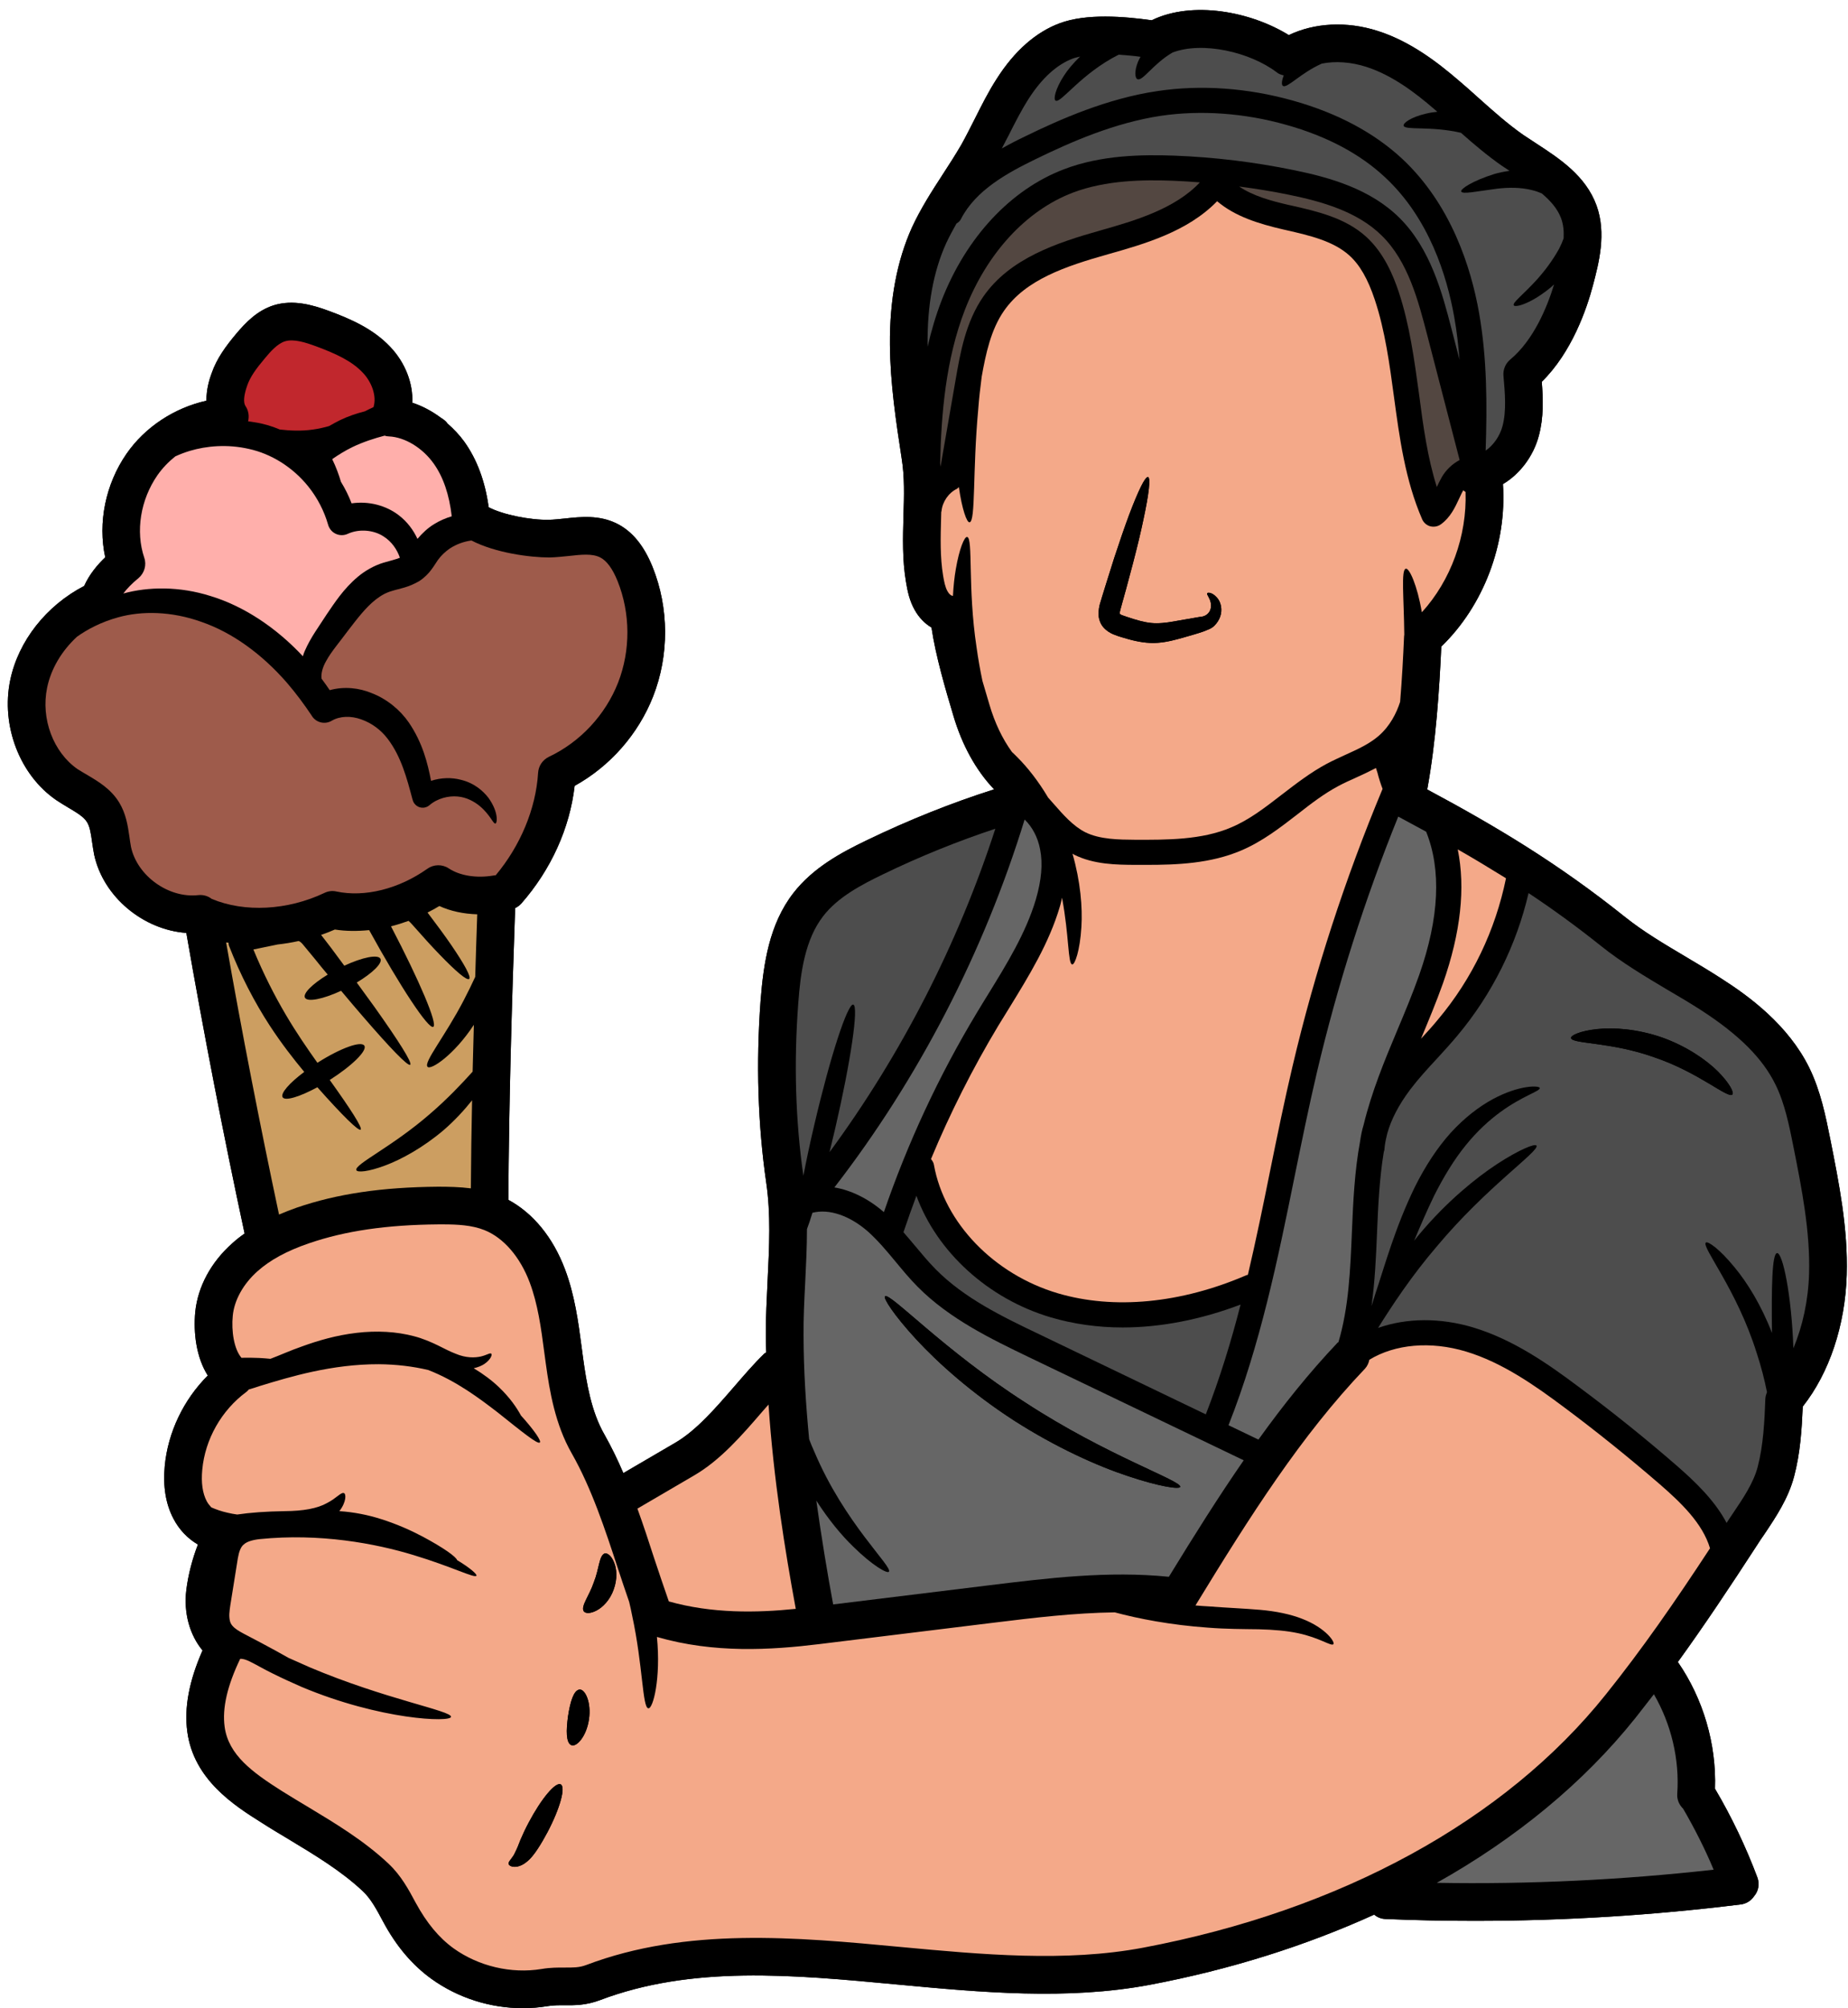 <?xml version="1.0" encoding="UTF-8"?><svg xmlns="http://www.w3.org/2000/svg" xmlns:xlink="http://www.w3.org/1999/xlink" height="120.6" preserveAspectRatio="xMidYMid meet" version="1.0" viewBox="8.3 3.4 111.0 120.6" width="111.0" zoomAndPan="magnify"><g><g id="change1_1"><path d="M 11.672 51.445 C 11.906 51.605 12.156 51.75 12.398 51.898 C 12.895 52.195 13.324 52.441 13.527 52.773 C 13.703 53.055 13.762 53.469 13.828 53.941 C 13.867 54.207 13.906 54.469 13.957 54.734 C 14.508 57.277 16.922 59.246 19.492 59.426 C 20.539 65.449 21.711 71.516 22.992 77.48 C 22.734 77.66 22.492 77.848 22.27 78.051 C 20.969 79.199 20.18 80.676 20.027 82.199 C 19.914 83.43 20.082 84.906 20.781 86.008 C 19.328 87.457 18.383 89.418 18.195 91.453 C 18.082 92.668 18.258 93.73 18.715 94.598 C 19.062 95.27 19.582 95.805 20.188 96.156 C 19.848 97.039 19.605 97.977 19.492 98.879 C 19.32 100.262 19.695 101.59 20.465 102.516 C 19.656 104.355 19.355 105.961 19.551 107.402 C 19.938 110.281 22.383 111.836 24.004 112.855 C 24.531 113.195 25.082 113.523 25.625 113.848 C 27.254 114.832 28.781 115.75 30.082 116.965 C 30.57 117.422 30.902 118.035 31.316 118.812 C 32.109 120.289 33.066 121.414 34.227 122.25 C 35.82 123.391 37.75 124 39.703 124 C 40.199 124 40.699 123.961 41.188 123.879 C 41.551 123.82 41.875 123.824 42.223 123.824 C 42.816 123.832 43.496 123.832 44.324 123.523 C 49.844 121.43 55.855 121.984 62.215 122.582 C 67.219 123.051 72.406 123.531 77.363 122.598 C 82.203 121.684 86.727 120.25 90.84 118.383 C 91.02 118.539 91.254 118.637 91.512 118.645 C 93.289 118.723 95.078 118.758 96.863 118.758 C 102.219 118.758 107.578 118.426 112.867 117.77 C 113.203 117.727 113.484 117.535 113.656 117.281 C 113.914 116.98 114.004 116.559 113.859 116.156 C 113.168 114.316 112.316 112.523 111.312 110.824 C 111.402 108.141 110.605 105.418 109.078 103.211 C 110.648 101.043 112.164 98.773 113.816 96.227 C 113.961 96 114.109 95.773 114.27 95.547 C 114.977 94.492 115.711 93.398 116.062 92.07 C 116.434 90.668 116.523 89.25 116.582 87.871 C 118.176 85.855 119.133 83 119.223 79.961 C 119.305 77.176 118.762 74.469 118.242 71.844 C 117.957 70.422 117.66 68.934 116.977 67.531 C 115.711 64.953 113.355 63.227 111.688 62.164 C 111.004 61.719 110.301 61.305 109.602 60.887 C 108.273 60.098 107.016 59.359 105.875 58.445 C 101.902 55.27 98.227 53.062 94.027 50.812 C 94.547 47.969 94.754 44.812 94.871 42.23 C 97.414 39.773 98.816 36.07 98.574 32.473 C 99.594 31.871 100.406 30.793 100.73 29.57 C 101.027 28.469 100.988 27.352 100.906 26.328 C 102.707 24.562 103.605 21.969 103.988 20.508 C 104.328 19.211 104.805 17.422 104.195 15.742 C 103.547 13.961 101.984 12.934 100.598 12.031 C 100.324 11.855 100.062 11.676 99.797 11.504 C 98.848 10.84 97.988 10.07 97.066 9.246 C 96.676 8.895 96.281 8.539 95.875 8.199 C 94.66 7.16 93.02 5.883 91.051 5.258 C 89.188 4.66 87.25 4.77 85.711 5.508 C 83.418 4.09 79.926 3.426 77.477 4.617 C 75.801 4.383 73.562 4.203 71.969 4.789 C 70.523 5.324 69.242 6.449 68.168 8.133 C 67.664 8.914 67.258 9.73 66.859 10.523 C 66.594 11.043 66.336 11.562 66.051 12.074 C 65.695 12.688 65.312 13.281 64.906 13.906 C 64.258 14.902 63.594 15.938 63.074 17.066 C 62.176 19.059 61.73 21.426 61.754 24.102 C 61.77 26.426 62.121 28.727 62.461 30.949 C 62.637 32.035 62.605 33.184 62.566 34.391 C 62.531 35.688 62.492 37.02 62.719 38.348 C 62.809 38.898 62.93 39.488 63.246 40.039 C 63.496 40.484 63.84 40.844 64.25 41.086 C 64.504 42.812 65.102 44.832 65.562 46.371 C 66.09 48.16 66.926 49.668 68.012 50.805 C 65.465 51.613 62.883 52.645 60.336 53.875 C 58.836 54.598 57.137 55.504 55.945 57.043 C 54.508 58.906 54.16 61.25 53.984 63.504 C 53.707 67.27 53.82 70.941 54.324 74.426 C 54.602 76.316 54.508 78.254 54.406 80.312 C 54.355 81.398 54.293 82.523 54.301 83.633 C 54.301 83.965 54.316 84.289 54.324 84.621 C 54.281 84.652 54.227 84.664 54.188 84.711 C 53.57 85.312 52.969 86.016 52.387 86.688 C 51.27 87.977 50.117 89.312 48.863 90.043 L 45.742 91.867 C 45.402 91.074 45.027 90.297 44.605 89.551 C 43.812 88.172 43.531 86.461 43.324 84.969 L 43.238 84.32 C 43.035 82.766 42.816 81.16 42.234 79.621 C 41.512 77.707 40.32 76.258 38.836 75.457 C 38.863 69.613 39.039 63.828 39.242 57.934 C 39.379 57.871 39.5 57.781 39.613 57.66 C 41.391 55.633 42.523 53.145 42.816 50.594 C 44.945 49.418 46.641 47.488 47.531 45.219 C 48.496 42.754 48.488 39.918 47.5 37.457 C 46.973 36.152 46.27 35.301 45.344 34.84 C 44.289 34.32 43.195 34.434 42.23 34.539 C 41.906 34.57 41.59 34.609 41.27 34.617 C 40.148 34.637 38.504 34.312 37.652 33.863 C 37.441 32.309 36.949 30.988 36.188 29.926 C 35.895 29.52 35.547 29.156 35.176 28.832 C 35.117 28.734 34.988 28.613 34.785 28.492 C 34.25 28.094 33.668 27.781 33.066 27.586 C 33.113 26.426 32.652 25.195 31.746 24.238 C 30.734 23.16 29.387 22.566 28.082 22.082 C 27.027 21.691 25.887 21.383 24.742 21.734 C 23.754 22.047 23.059 22.762 22.449 23.492 C 21.883 24.172 21.316 24.926 21.008 25.828 C 20.902 26.117 20.691 26.742 20.699 27.465 C 18.785 27.891 17.02 29.035 15.902 30.648 C 14.637 32.473 14.168 34.797 14.621 36.871 C 14.152 37.316 13.672 37.887 13.355 38.59 C 11.086 39.766 9.402 41.895 8.914 44.246 C 8.348 46.984 9.484 49.938 11.672 51.445"/></g><g id="change1_2"><path d="M 30.734 27.852 C 30.949 27.164 30.602 26.32 30.102 25.793 C 29.445 25.09 28.504 24.652 27.297 24.203 C 26.664 23.969 25.941 23.734 25.418 23.898 C 24.969 24.035 24.543 24.512 24.184 24.949 C 23.691 25.535 23.324 26.035 23.145 26.562 C 22.938 27.156 22.91 27.578 23.043 27.781 C 23.234 28.062 23.277 28.395 23.203 28.703 C 23.324 28.719 23.453 28.734 23.578 28.758 C 24.086 28.832 24.605 28.98 25.109 29.195 C 25.715 29.262 26.387 29.301 27.109 29.195 C 27.449 29.148 27.766 29.074 28.066 28.988 C 28.27 28.871 28.488 28.75 28.715 28.637 C 29.215 28.395 29.719 28.227 30.215 28.102 C 30.41 28.004 30.594 27.91 30.734 27.852 Z M 31.348 37.188 C 31.746 37.074 32.086 36.992 32.32 36.895 C 32.152 36.402 31.824 35.922 31.34 35.617 C 30.766 35.234 29.883 35.137 29.184 35.461 C 28.754 35.656 28.254 35.469 28.059 35.047 C 28.035 35.008 28.027 34.969 28.016 34.934 L 28 34.887 C 27.773 34.102 27.379 33.32 26.824 32.625 C 25.863 31.426 24.559 30.648 23.262 30.363 C 21.957 30.062 20.699 30.18 19.703 30.477 C 19.379 30.574 19.094 30.688 18.828 30.809 C 18.422 31.133 18.059 31.508 17.758 31.938 C 16.738 33.41 16.43 35.309 16.965 36.895 C 17.117 37.332 16.973 37.82 16.617 38.121 C 16.219 38.445 15.926 38.754 15.707 39.043 C 17.207 38.629 19.078 38.605 20.934 39.191 C 22.945 39.797 24.898 41.102 26.492 42.812 C 26.52 42.699 26.566 42.594 26.609 42.488 C 26.965 41.668 27.457 41.027 27.914 40.309 C 28.398 39.602 28.926 38.77 29.793 38.039 C 30.215 37.684 30.773 37.359 31.348 37.188 Z M 34.371 34.879 C 34.711 34.668 35.066 34.516 35.434 34.406 C 35.285 33.113 34.93 32.051 34.348 31.238 C 33.676 30.293 32.621 29.652 31.664 29.609 C 31.582 29.609 31.488 29.594 31.406 29.562 C 30.789 29.723 30.133 29.934 29.484 30.242 C 29.031 30.461 28.633 30.711 28.254 30.973 C 28.488 31.457 28.656 31.914 28.777 32.332 C 29.031 32.746 29.25 33.184 29.418 33.629 C 30.465 33.477 31.496 33.762 32.254 34.344 C 32.773 34.742 33.133 35.242 33.375 35.762 C 33.668 35.414 34 35.105 34.371 34.879 Z M 36.844 62.066 C 36.883 60.82 36.918 59.57 36.965 58.309 C 36.145 58.285 35.367 58.121 34.688 57.812 C 34.453 57.957 34.219 58.082 33.98 58.203 C 34.535 58.934 35.012 59.582 35.406 60.156 C 36.195 61.312 36.617 62.078 36.48 62.191 C 36.348 62.305 35.676 61.734 34.703 60.723 C 34.219 60.227 33.656 59.598 33.051 58.914 C 32.977 58.828 32.906 58.762 32.84 58.703 C 32.492 58.828 32.141 58.941 31.785 59.031 C 33.496 62.305 34.605 64.914 34.324 65.066 C 34.039 65.227 32.352 62.676 30.473 59.258 C 29.77 59.328 29.078 59.328 28.414 59.223 C 28.141 59.344 27.863 59.449 27.586 59.547 C 27.797 59.809 27.977 60.059 28.18 60.316 C 28.453 60.684 28.723 61.047 28.98 61.395 C 30.074 60.887 31.008 60.699 31.152 60.98 C 31.285 61.242 30.676 61.84 29.727 62.406 C 30.109 62.926 30.465 63.414 30.789 63.867 C 32.246 65.918 33.082 67.238 32.938 67.344 C 32.801 67.449 31.719 66.324 30.082 64.426 C 29.68 63.965 29.25 63.453 28.789 62.902 C 27.699 63.406 26.762 63.594 26.617 63.316 C 26.484 63.059 27.07 62.488 27.984 61.93 C 27.742 61.645 27.5 61.348 27.254 61.039 C 26.996 60.73 26.738 60.414 26.469 60.09 C 26.355 59.961 26.285 59.93 26.234 59.914 C 25.812 60.008 25.398 60.074 24.977 60.121 C 24.5 60.219 24.016 60.316 23.52 60.422 C 24.113 61.863 24.785 63.188 25.48 64.363 C 26.113 65.438 26.77 66.387 27.363 67.223 C 27.371 67.215 27.379 67.215 27.395 67.207 C 28.746 66.348 29.996 65.895 30.184 66.199 C 30.375 66.492 29.438 67.41 28.105 68.258 C 29.363 70.012 30.09 71.145 29.961 71.242 C 29.832 71.34 28.852 70.375 27.363 68.695 C 26.309 69.266 25.426 69.539 25.277 69.297 C 25.133 69.062 25.684 68.438 26.574 67.773 C 25.91 66.973 25.195 66.055 24.492 64.977 C 23.594 63.594 22.742 61.973 22.047 60.18 C 22.035 60.125 22.027 60.074 22.027 60.016 C 21.98 60.008 21.93 60.008 21.883 60 C 22.84 65.449 23.91 70.934 25.059 76.34 C 25.398 76.195 25.75 76.055 26.121 75.926 C 28.543 75.094 31.242 74.695 34.613 74.668 C 35.23 74.668 35.902 74.68 36.582 74.766 C 36.594 73 36.617 71.234 36.656 69.477 C 36.188 70.066 35.629 70.676 34.961 71.258 C 33.723 72.312 32.41 73.031 31.422 73.398 C 30.426 73.77 29.766 73.828 29.703 73.672 C 29.574 73.324 31.852 72.277 34.129 70.293 C 35.176 69.395 36.039 68.477 36.688 67.758 C 36.711 66.824 36.738 65.879 36.762 64.945 C 35.578 66.754 34.168 67.691 33.98 67.465 C 33.73 67.199 35.027 65.641 36.152 63.477 C 36.406 62.984 36.641 62.512 36.844 62.066 Z M 45.426 44.395 C 46.18 42.457 46.172 40.234 45.395 38.297 C 45.094 37.551 44.738 37.066 44.34 36.871 C 43.871 36.637 43.223 36.703 42.469 36.789 C 42.094 36.824 41.703 36.871 41.301 36.879 C 40.133 36.879 38.051 36.605 36.617 35.859 C 36.164 35.922 35.715 36.078 35.312 36.344 C 35.043 36.531 34.801 36.758 34.605 37.027 C 34.5 37.172 34.387 37.375 34.215 37.602 C 34.055 37.828 33.789 38.098 33.496 38.289 C 32.832 38.688 32.262 38.754 31.867 38.883 C 31.488 38.988 31.195 39.156 30.879 39.398 C 30.27 39.871 29.75 40.566 29.227 41.242 C 28.715 41.938 28.18 42.555 27.895 43.09 C 27.66 43.492 27.578 43.875 27.613 44.156 C 27.789 44.391 27.945 44.613 28.105 44.848 C 28.98 44.605 29.883 44.719 30.602 45.016 C 31.551 45.375 32.352 46.055 32.863 46.801 C 33.676 48 33.984 49.215 34.191 50.293 C 34.816 50.09 35.441 50.09 35.969 50.227 C 36.77 50.414 37.312 50.891 37.637 51.312 C 38.277 52.203 38.156 52.855 38.059 52.855 C 37.922 52.895 37.766 52.352 37.109 51.801 C 36.785 51.539 36.332 51.281 35.789 51.234 C 35.246 51.184 34.582 51.336 34.094 51.758 C 33.836 51.984 33.438 51.953 33.219 51.688 C 33.148 51.613 33.113 51.531 33.09 51.445 L 33.066 51.371 C 32.75 50.18 32.395 48.816 31.574 47.754 C 31.172 47.23 30.637 46.832 30.004 46.605 C 29.379 46.379 28.715 46.395 28.219 46.688 C 27.816 46.922 27.305 46.801 27.047 46.418 L 27.039 46.402 C 26.582 45.715 26.082 45.039 25.527 44.395 C 24.023 42.668 22.246 41.387 20.418 40.754 C 18.602 40.098 16.809 40.082 15.414 40.469 C 14.371 40.754 13.543 41.199 12.926 41.637 C 12.012 42.48 11.363 43.559 11.129 44.707 C 10.746 46.566 11.5 48.574 12.953 49.586 C 13.145 49.711 13.348 49.824 13.551 49.945 C 14.215 50.34 14.961 50.781 15.457 51.59 C 15.871 52.27 15.977 52.992 16.07 53.625 C 16.098 53.836 16.129 54.047 16.168 54.262 C 16.543 56.004 18.43 57.359 20.211 57.156 C 20.504 57.125 20.789 57.207 21.016 57.383 C 22.992 58.211 25.57 58.074 27.781 57.027 C 28.008 56.914 28.254 56.883 28.504 56.938 C 30.207 57.301 32.262 56.785 33.973 55.57 C 34.355 55.301 34.867 55.293 35.254 55.551 C 35.926 55.996 36.926 56.152 37.938 55.98 C 37.984 55.965 38.027 55.973 38.074 55.965 C 39.559 54.191 40.488 51.969 40.621 49.812 C 40.645 49.395 40.895 49.035 41.266 48.852 C 43.148 47.965 44.664 46.336 45.426 44.395 Z M 56.098 100.02 C 55.449 96.504 54.762 92.223 54.461 87.75 C 54.34 87.895 54.219 88.02 54.098 88.164 C 52.863 89.598 51.586 91.074 50.012 91.996 L 46.586 94 C 46.941 94.98 47.266 95.969 47.582 96.949 C 47.887 97.855 48.172 98.723 48.473 99.574 C 51.074 100.305 53.723 100.262 56.098 100.02 Z M 58.125 72.594 C 62.445 66.719 65.84 60.09 68.086 53.168 C 65.84 53.914 63.57 54.824 61.316 55.918 C 60.047 56.531 58.621 57.277 57.742 58.422 C 56.664 59.816 56.383 61.77 56.246 63.672 C 55.977 67.238 56.082 70.723 56.555 74.012 C 56.738 73.066 56.957 72.02 57.219 70.918 C 58.164 66.867 59.211 63.656 59.551 63.73 C 59.891 63.816 59.398 67.164 58.457 71.211 C 58.344 71.68 58.23 72.141 58.125 72.594 Z M 70.516 57.426 C 70.855 56.266 70.945 55.277 70.773 54.402 C 70.637 53.688 70.305 53.062 69.844 52.617 C 67.406 60.551 63.496 68.145 58.418 74.711 C 59.43 74.879 60.465 75.391 61.391 76.195 C 62.824 72.027 64.695 68 66.973 64.223 C 67.199 63.852 67.422 63.477 67.656 63.105 C 68.766 61.305 69.918 59.434 70.516 57.426 Z M 80.371 14.352 C 79.836 14.309 79.293 14.277 78.758 14.254 C 77 14.188 74.73 14.211 72.73 14.973 C 69.934 16.043 67.582 18.598 66.262 21.992 C 65.102 24.984 64.836 28.273 64.77 31.207 C 64.777 31.273 64.785 31.352 64.793 31.426 L 65.695 26.23 C 65.977 24.594 66.301 22.738 67.371 21.199 C 68.961 18.922 71.73 17.988 74.438 17.227 C 76.434 16.66 78.871 15.953 80.371 14.352 Z M 80.727 88.34 C 81.562 86.195 82.242 83.988 82.816 81.746 C 80.426 82.652 78.012 83.121 75.727 83.121 C 74.227 83.121 72.777 82.914 71.422 82.516 C 67.637 81.398 64.566 78.566 63.344 75.211 C 63.074 75.934 62.816 76.664 62.566 77.402 C 62.801 77.676 63.035 77.945 63.262 78.219 C 63.676 78.715 64.066 79.184 64.496 79.621 C 66.223 81.371 68.523 82.48 70.75 83.543 Z M 83.004 91.098 L 70.102 84.906 C 67.867 83.828 65.336 82.613 63.426 80.684 C 62.945 80.203 62.516 79.68 62.098 79.176 C 61.555 78.52 61.035 77.902 60.441 77.367 C 59.34 76.402 58.102 75.977 57.098 76.234 C 56.988 76.605 56.875 76.938 56.77 77.215 C 56.77 78.293 56.715 79.371 56.664 80.426 C 56.609 81.484 56.555 82.578 56.566 83.625 C 56.57 85.715 56.707 87.801 56.902 89.832 C 56.992 90.078 57.098 90.328 57.215 90.586 C 59.031 94.891 61.949 97.508 61.691 97.793 C 61.586 97.914 60.711 97.426 59.559 96.293 C 58.848 95.609 58.066 94.664 57.332 93.52 C 57.645 95.758 57.996 97.879 58.344 99.754 L 67.734 98.602 C 71.246 98.172 74.867 97.727 78.508 98.094 C 80.016 95.629 81.48 93.301 83.004 91.098 Z M 91.344 50.777 C 91.223 50.453 91.117 50.129 91.035 49.797 L 90.945 49.523 C 90.543 49.734 90.137 49.926 89.738 50.105 C 89.383 50.262 89.035 50.422 88.695 50.602 C 87.828 51.062 87.047 51.664 86.223 52.309 C 85.184 53.113 84.113 53.941 82.844 54.48 C 81.004 55.262 79 55.34 77.16 55.34 C 76.926 55.34 76.707 55.34 76.48 55.34 C 75.379 55.332 74.008 55.324 72.816 54.727 C 72.777 54.703 72.754 54.684 72.719 54.668 C 73.199 56.332 73.328 57.902 73.254 59.07 C 73.168 60.504 72.859 61.34 72.703 61.32 C 72.438 61.297 72.523 59.621 72.09 57.312 C 72.047 57.496 72.016 57.668 71.957 57.855 C 71.309 60.051 70.102 62.004 68.941 63.898 C 68.715 64.266 68.488 64.629 68.262 65 C 66.723 67.562 65.371 70.238 64.219 73.008 C 64.301 73.105 64.379 73.219 64.398 73.363 C 65.02 76.844 68.012 79.938 71.844 81.07 C 75.207 82.062 79.227 81.68 83.16 79.984 C 83.191 79.969 83.223 79.969 83.254 79.961 C 83.742 77.879 84.172 75.789 84.586 73.73 C 85.008 71.656 85.445 69.516 85.938 67.426 C 87.273 61.75 89.098 56.16 91.344 50.777 Z M 93.547 61.945 C 94.754 58.512 94.879 55.625 93.961 53.348 C 93.41 53.047 92.852 52.746 92.285 52.441 C 90.273 57.418 88.637 62.555 87.406 67.773 C 86.918 69.84 86.488 71.965 86.066 74.023 C 85.055 79.016 84 84.16 82.09 88.992 L 83.887 89.855 C 85.371 87.789 86.926 85.844 88.645 84.031 C 88.66 84.016 88.68 84.016 88.695 84 C 89.316 81.898 89.406 79.68 89.504 77.344 C 89.578 75.57 89.66 73.746 89.992 71.953 C 90.039 71.621 90.105 71.273 90.211 70.934 C 90.688 68.973 91.457 67.102 92.219 65.293 C 92.68 64.199 93.152 63.066 93.547 61.945 Z M 95.492 23.176 L 95.965 25 C 95.898 24.141 95.801 23.281 95.648 22.438 C 95.211 19.973 94.141 16.508 91.488 14.043 C 89.98 12.633 87.988 11.578 85.559 10.898 C 83.035 10.184 80.426 10.004 78.027 10.355 C 75.25 10.777 72.672 11.902 70.523 12.949 C 68.812 13.781 66.918 14.812 66.027 16.539 C 65.969 16.668 65.863 16.758 65.75 16.824 C 65.531 17.219 65.32 17.602 65.133 18.004 C 64.367 19.691 63.992 21.734 64.016 24.09 C 64.016 24.133 64.016 24.18 64.016 24.223 C 64.234 23.289 64.504 22.355 64.859 21.441 C 66.332 17.656 69 14.789 72.195 13.57 C 74.445 12.703 76.918 12.68 78.809 12.746 C 81.23 12.836 83.66 13.133 86.035 13.621 C 88.176 14.059 90.605 14.746 92.355 16.48 C 94.23 18.336 94.934 21.02 95.492 23.176 Z M 95.973 31.027 L 94.035 23.559 C 93.492 21.473 92.883 19.109 91.297 17.551 C 89.828 16.094 87.656 15.492 85.727 15.098 C 84.738 14.895 83.734 14.73 82.73 14.602 C 83.578 15.176 84.668 15.469 85.68 15.703 L 85.914 15.754 C 87.406 16.094 89.098 16.48 90.348 17.609 C 91.441 18.598 91.992 19.973 92.309 20.914 C 92.973 22.91 93.25 25.016 93.531 27.043 C 93.785 29.004 94.043 30.875 94.602 32.648 C 94.699 32.445 94.789 32.254 94.895 32.066 C 95.152 31.613 95.543 31.254 95.973 31.027 Z M 93.703 40.172 C 95.445 38.258 96.418 35.59 96.328 32.941 C 96.277 32.91 96.23 32.883 96.191 32.844 C 96.094 33.008 96.02 33.184 95.938 33.355 C 95.695 33.875 95.422 34.465 94.859 34.879 C 94.73 34.977 94.57 35.031 94.406 35.031 C 94.344 35.031 94.277 35.023 94.211 35.008 C 93.992 34.949 93.809 34.789 93.719 34.578 C 92.703 32.234 92.363 29.699 92.031 27.246 C 91.766 25.285 91.496 23.258 90.875 21.395 C 90.461 20.152 89.973 19.301 89.34 18.734 C 88.371 17.867 86.957 17.543 85.582 17.227 L 85.34 17.172 C 83.914 16.84 82.484 16.402 81.406 15.484 C 79.625 17.324 77 18.062 74.844 18.672 C 72.301 19.391 69.91 20.188 68.605 22.066 C 67.816 23.199 67.508 24.66 67.266 26.02 C 67.184 26.652 67.105 27.316 67.055 28.008 C 66.715 31.691 66.91 34.719 66.539 34.766 C 66.375 34.805 66.082 33.98 65.895 32.656 C 65.848 32.684 65.824 32.73 65.781 32.754 C 65.273 32.996 64.906 33.539 64.852 34.094 C 64.852 34.117 64.836 34.133 64.836 34.148 C 64.836 34.254 64.828 34.352 64.828 34.449 C 64.793 35.695 64.762 36.863 64.949 37.98 C 65.004 38.305 65.07 38.664 65.215 38.914 C 65.305 39.078 65.418 39.156 65.457 39.164 C 65.484 39.172 65.516 39.184 65.539 39.191 C 65.57 38.59 65.629 38.047 65.711 37.578 C 65.922 36.344 66.23 35.617 66.391 35.648 C 66.762 35.715 66.414 38.695 66.957 42.277 C 67.055 42.984 67.176 43.656 67.309 44.289 C 67.453 44.789 67.598 45.27 67.727 45.707 C 68.051 46.816 68.516 47.781 69.082 48.559 C 69.188 48.656 69.293 48.762 69.406 48.875 C 70.004 49.473 70.66 50.293 71.254 51.297 C 71.359 51.418 71.473 51.547 71.578 51.664 C 72.16 52.328 72.754 53.008 73.484 53.379 C 74.367 53.816 75.492 53.824 76.488 53.832 C 78.359 53.836 80.477 53.852 82.25 53.09 C 83.344 52.633 84.293 51.891 85.297 51.117 C 86.141 50.469 87.008 49.797 87.988 49.27 C 88.352 49.078 88.734 48.906 89.113 48.73 C 89.852 48.395 90.551 48.078 91.109 47.594 C 91.789 47.004 92.18 46.23 92.398 45.551 C 92.512 44.176 92.582 42.852 92.633 41.668 C 92.633 41.613 92.641 41.57 92.648 41.516 C 92.625 39.27 92.445 37.625 92.738 37.555 C 92.941 37.488 93.426 38.535 93.703 40.172 Z M 94.691 64.605 C 96.734 62.172 98.121 59.258 98.758 56.145 C 97.797 55.551 96.84 54.969 95.859 54.41 C 96.328 56.711 96.043 59.402 94.973 62.449 C 94.57 63.582 94.105 64.695 93.652 65.781 C 94.008 65.398 94.359 65.012 94.691 64.605 Z M 102.219 17.715 C 102.242 17.285 102.203 16.879 102.066 16.508 C 101.855 15.938 101.434 15.461 100.906 15.016 C 100.73 14.941 100.543 14.871 100.363 14.828 C 99.617 14.633 98.871 14.66 98.234 14.73 C 96.969 14.895 96.125 15.086 96.066 14.895 C 96.02 14.754 96.715 14.27 98.062 13.848 C 98.328 13.773 98.637 13.703 98.969 13.66 C 98.816 13.562 98.66 13.461 98.508 13.355 C 97.633 12.746 96.828 12.059 96.051 11.375 C 94.211 10.953 92.703 11.238 92.609 10.953 C 92.566 10.793 93.039 10.438 93.945 10.227 C 94.148 10.176 94.383 10.137 94.633 10.113 C 94.555 10.047 94.48 9.98 94.406 9.918 C 93.355 9.012 91.949 7.922 90.363 7.414 C 89.445 7.121 88.516 7.059 87.695 7.219 C 86.398 7.801 85.629 8.711 85.363 8.562 C 85.266 8.508 85.273 8.266 85.41 7.926 C 85.258 7.898 85.105 7.844 84.98 7.738 C 83.387 6.531 80.539 5.867 78.727 6.555 C 77.566 7.234 76.949 8.266 76.633 8.16 C 76.473 8.109 76.418 7.703 76.652 7.113 C 76.691 7.016 76.754 6.91 76.805 6.812 C 76.426 6.758 75.977 6.715 75.492 6.684 C 73.223 7.828 72.023 9.617 71.707 9.445 C 71.562 9.367 71.676 8.766 72.203 7.949 C 72.438 7.582 72.77 7.188 73.176 6.797 C 73.035 6.836 72.883 6.863 72.754 6.91 C 71.781 7.273 70.879 8.094 70.078 9.344 C 69.641 10.031 69.27 10.762 68.879 11.539 C 68.75 11.797 68.605 12.051 68.473 12.316 C 68.93 12.059 69.391 11.82 69.867 11.594 C 71.984 10.559 74.805 9.316 77.809 8.871 C 80.418 8.477 83.238 8.676 85.969 9.445 C 88.629 10.191 90.832 11.367 92.52 12.934 C 95.469 15.688 96.66 19.48 97.137 22.172 C 97.625 24.934 97.625 27.723 97.535 30.461 C 97.996 30.145 98.387 29.594 98.547 28.996 C 98.793 28.07 98.695 27 98.605 25.965 C 98.574 25.598 98.727 25.234 99.004 25 C 100.422 23.824 101.23 21.84 101.645 20.484 C 101.523 20.598 101.402 20.703 101.281 20.793 C 100.16 21.676 99.293 21.879 99.223 21.734 C 99.133 21.57 99.812 21.086 100.664 20.137 C 101.086 19.66 101.547 19.059 101.945 18.344 C 102.051 18.137 102.145 17.926 102.219 17.715 Z M 111.23 115.684 C 110.703 114.422 110.082 113.203 109.398 112.023 C 109.164 111.797 109.02 111.48 109.043 111.137 C 109.191 109.062 108.68 106.941 107.641 105.148 C 107.27 105.621 106.902 106.105 106.523 106.582 C 103.418 110.465 99.367 113.797 94.602 116.473 C 100.152 116.57 105.727 116.301 111.23 115.684 Z M 111.012 96.383 C 110.566 94.875 109.246 93.625 108.008 92.547 C 106.141 90.934 104.195 89.363 102.211 87.887 C 100.52 86.625 98.539 85.223 96.352 84.566 C 94.223 83.926 92.09 84.121 90.551 85.059 C 90.508 85.254 90.43 85.441 90.289 85.594 C 86.449 89.621 83.402 94.418 80.105 99.816 C 80.379 99.84 80.656 99.859 80.945 99.875 C 82.008 99.957 83.012 99.996 83.977 100.078 C 84.934 100.16 85.824 100.344 86.523 100.621 C 87.965 101.18 88.516 102.047 88.387 102.145 C 88.258 102.281 87.566 101.754 86.262 101.48 C 85.613 101.34 84.82 101.27 83.906 101.246 C 82.996 101.234 81.941 101.234 80.855 101.148 C 78.621 100.992 76.645 100.605 75.258 100.23 C 72.84 100.262 70.395 100.555 68.012 100.848 L 57.508 102.137 C 54.602 102.492 51.195 102.703 47.758 101.707 C 48.004 104.195 47.523 106.043 47.242 105.992 C 46.883 105.953 46.918 103.418 46.27 100.426 C 46.219 100.141 46.152 99.867 46.09 99.598 C 45.863 98.949 45.645 98.293 45.434 97.652 C 44.648 95.254 43.836 92.781 42.637 90.676 C 41.648 88.941 41.316 86.98 41.082 85.277 L 40.992 84.613 C 40.797 83.129 40.605 81.719 40.117 80.418 C 39.535 78.875 38.547 77.734 37.395 77.273 C 36.641 76.973 35.766 76.93 34.914 76.93 C 34.816 76.93 34.727 76.93 34.629 76.93 C 31.504 76.957 29.039 77.32 26.859 78.066 C 25.531 78.52 24.523 79.07 23.77 79.742 C 22.914 80.504 22.371 81.477 22.281 82.418 C 22.191 83.332 22.352 84.418 22.805 84.945 C 23.121 84.93 23.488 84.938 23.875 84.953 C 24.105 84.969 24.336 84.98 24.543 85.004 C 25.09 84.801 25.723 84.508 26.445 84.258 C 27.402 83.91 28.504 83.586 29.719 83.445 C 30.926 83.301 32.125 83.367 33.172 83.648 C 33.691 83.781 34.184 83.996 34.59 84.191 C 34.996 84.395 35.344 84.574 35.66 84.695 C 36.285 84.961 36.82 84.945 37.184 84.863 C 37.547 84.777 37.734 84.629 37.809 84.695 C 37.871 84.734 37.809 85.027 37.395 85.312 C 37.238 85.418 37.012 85.512 36.754 85.57 C 37.344 85.926 37.863 86.316 38.277 86.715 C 38.926 87.336 39.332 87.93 39.59 88.406 C 40.418 89.324 40.82 89.938 40.727 90.027 C 40.602 90.164 39.664 89.395 38.188 88.219 C 37.125 87.402 35.727 86.34 34.023 85.676 C 33.105 85.457 32.094 85.336 31.047 85.328 C 28.238 85.32 25.723 86.082 23.918 86.633 C 23.684 86.711 23.461 86.785 23.246 86.844 C 23.195 86.906 23.145 86.957 23.082 87.004 C 21.605 88.098 20.617 89.832 20.449 91.664 C 20.375 92.441 20.465 93.074 20.715 93.551 C 20.789 93.691 20.887 93.812 20.992 93.926 C 21.273 94.047 21.598 94.168 21.98 94.25 C 22.16 94.297 22.352 94.324 22.547 94.355 C 23.293 94.242 24.297 94.168 25.398 94.152 C 26.512 94.145 27.363 93.992 27.938 93.668 C 28.512 93.375 28.777 93.008 28.949 93.066 C 29.094 93.09 29.121 93.586 28.684 94.152 C 29.582 94.211 30.426 94.387 31.164 94.621 C 32.176 94.938 33.02 95.328 33.707 95.691 C 34.945 96.355 35.684 96.883 35.758 97.094 C 36.559 97.574 36.965 97.953 36.918 98.027 C 36.82 98.203 35.465 97.492 33.148 96.793 C 30.848 96.09 27.508 95.465 23.891 95.832 C 23.469 95.879 23.121 95.984 22.945 96.152 C 22.766 96.285 22.652 96.59 22.586 96.98 C 22.449 97.855 22.312 98.691 22.184 99.492 C 22.117 99.906 22.055 100.262 22.078 100.531 C 22.102 100.82 22.168 100.961 22.367 101.145 C 22.562 101.316 22.855 101.469 23.156 101.625 C 23.461 101.785 23.746 101.934 24.016 102.078 C 24.629 102.402 25.156 102.695 25.625 102.961 C 26.039 103.148 26.461 103.336 26.898 103.527 C 31.438 105.449 35.434 106.141 35.391 106.504 C 35.375 106.844 31.152 106.699 26.406 104.703 C 25.82 104.445 25.254 104.188 24.711 103.918 C 24.191 103.668 23.633 103.336 23.234 103.148 C 23.031 103.059 22.871 103.012 22.727 103.02 C 21.949 104.641 21.641 105.984 21.793 107.102 C 22.02 108.797 23.473 109.844 25.207 110.945 C 25.73 111.27 26.258 111.594 26.793 111.91 C 28.445 112.906 30.156 113.934 31.625 115.312 C 32.387 116.027 32.84 116.867 33.27 117.672 C 33.941 118.902 34.672 119.777 35.547 120.41 C 37.039 121.48 39.008 121.949 40.828 121.648 C 41.367 121.555 41.828 121.562 42.234 121.562 C 42.727 121.562 43.09 121.57 43.52 121.406 C 49.535 119.129 56.09 119.73 62.422 120.328 C 67.281 120.781 72.301 121.246 76.949 120.371 C 88.824 118.133 98.703 112.734 104.754 105.16 C 106.945 102.426 108.883 99.629 111.012 96.383 Z M 116.961 79.891 C 117.035 77.367 116.523 74.785 116.027 72.289 C 115.77 71 115.504 69.668 114.945 68.535 C 114.172 66.953 112.746 65.535 110.469 64.062 C 109.805 63.633 109.125 63.234 108.445 62.836 C 107.113 62.043 105.727 61.219 104.465 60.211 C 102.988 59.031 101.555 57.992 100.113 57.035 C 99.383 60.164 97.926 63.098 95.852 65.578 C 95.461 66.047 95.047 66.5 94.633 66.953 C 94.043 67.586 93.492 68.188 92.996 68.844 C 92.316 69.75 91.863 70.625 91.629 71.461 C 91.613 71.52 91.602 71.582 91.586 71.641 C 91.523 71.906 91.473 72.164 91.457 72.41 C 91.457 72.473 91.434 72.523 91.418 72.578 C 91.156 74.16 91.078 75.805 91.012 77.41 C 90.953 78.875 90.883 80.367 90.68 81.836 C 90.754 81.605 90.832 81.363 90.914 81.09 C 91.465 79.453 92.09 77.125 93.297 74.656 C 93.906 73.438 94.633 72.32 95.445 71.422 C 96.262 70.527 97.145 69.855 97.949 69.418 C 99.578 68.535 100.77 68.59 100.785 68.738 C 100.824 68.934 99.766 69.199 98.426 70.18 C 97.754 70.668 97.023 71.332 96.336 72.184 C 95.641 73.039 95.008 74.078 94.434 75.223 C 93.992 76.137 93.598 77.051 93.242 77.91 C 93.363 77.75 93.492 77.594 93.629 77.434 C 95.203 75.57 96.918 74.16 98.242 73.293 C 99.578 72.426 100.5 72.062 100.59 72.199 C 100.785 72.523 97.594 74.672 94.602 78.254 C 93.062 80.051 91.895 81.836 91.074 83.148 C 92.777 82.547 94.797 82.523 96.789 83.121 C 99.211 83.852 101.32 85.336 103.113 86.68 C 105.121 88.172 107.105 89.762 108.996 91.406 C 110.113 92.379 111.289 93.496 112.008 94.859 C 112.129 94.672 112.254 94.477 112.391 94.281 C 113.023 93.344 113.621 92.457 113.875 91.496 C 114.215 90.191 114.285 88.777 114.336 87.395 C 114.344 87.258 114.383 87.133 114.434 87.004 C 114.285 86.258 114.086 85.473 113.816 84.656 C 112.625 80.836 110.477 78.27 110.762 78.023 C 110.883 77.918 111.59 78.414 112.473 79.492 C 113.242 80.414 114.094 81.785 114.734 83.453 C 114.699 80.723 114.734 78.684 115.039 78.656 C 115.371 78.617 115.906 81.129 116.02 84.371 C 116.574 83.043 116.914 81.504 116.961 79.891 Z M 118.242 71.844 C 118.762 74.469 119.305 77.176 119.223 79.961 C 119.133 83 118.176 85.855 116.582 87.871 C 116.523 89.25 116.434 90.668 116.062 92.07 C 115.711 93.398 114.977 94.492 114.27 95.547 C 114.109 95.773 113.961 96 113.816 96.227 C 112.164 98.773 110.648 101.043 109.082 103.211 C 110.605 105.418 111.402 108.141 111.312 110.824 C 112.316 112.523 113.168 114.316 113.859 116.156 C 114.004 116.559 113.914 116.98 113.656 117.281 C 113.484 117.535 113.203 117.727 112.867 117.77 C 107.578 118.426 102.219 118.758 96.863 118.758 C 95.078 118.758 93.289 118.723 91.512 118.645 C 91.254 118.637 91.02 118.539 90.84 118.383 C 86.727 120.25 82.203 121.684 77.363 122.598 C 72.406 123.531 67.219 123.051 62.211 122.582 C 55.855 121.984 49.844 121.43 44.324 123.523 C 43.496 123.832 42.816 123.832 42.223 123.824 C 41.875 123.824 41.551 123.82 41.188 123.879 C 40.699 123.961 40.199 124 39.703 124 C 37.75 124 35.82 123.391 34.227 122.25 C 33.066 121.414 32.109 120.289 31.316 118.812 C 30.902 118.035 30.57 117.422 30.082 116.965 C 28.781 115.75 27.254 114.832 25.625 113.848 C 25.082 113.523 24.531 113.195 24.004 112.855 C 22.383 111.836 19.938 110.281 19.551 107.402 C 19.355 105.961 19.656 104.355 20.465 102.516 C 19.695 101.59 19.32 100.262 19.492 98.879 C 19.605 97.977 19.848 97.039 20.188 96.156 C 19.582 95.805 19.062 95.27 18.715 94.598 C 18.258 93.73 18.082 92.668 18.195 91.453 C 18.383 89.418 19.328 87.457 20.781 86.008 C 20.082 84.906 19.914 83.43 20.027 82.199 C 20.18 80.676 20.969 79.199 22.27 78.051 C 22.492 77.848 22.734 77.66 22.992 77.48 C 21.711 71.516 20.539 65.449 19.492 59.426 C 16.922 59.246 14.508 57.277 13.957 54.734 C 13.906 54.469 13.867 54.207 13.828 53.941 C 13.762 53.469 13.703 53.055 13.527 52.773 C 13.324 52.441 12.895 52.195 12.398 51.898 C 12.156 51.75 11.906 51.605 11.672 51.445 C 9.484 49.938 8.348 46.984 8.914 44.246 C 9.402 41.895 11.086 39.766 13.355 38.59 C 13.672 37.887 14.152 37.316 14.621 36.871 C 14.168 34.797 14.637 32.473 15.902 30.648 C 17.02 29.035 18.785 27.891 20.699 27.465 C 20.691 26.742 20.902 26.117 21.008 25.828 C 21.316 24.926 21.883 24.172 22.449 23.492 C 23.059 22.762 23.754 22.047 24.742 21.734 C 25.887 21.383 27.027 21.691 28.082 22.082 C 29.387 22.566 30.734 23.16 31.746 24.238 C 32.652 25.195 33.113 26.426 33.066 27.586 C 33.668 27.781 34.25 28.094 34.785 28.492 C 34.988 28.613 35.117 28.734 35.176 28.832 C 35.547 29.156 35.895 29.52 36.188 29.926 C 36.949 30.988 37.441 32.309 37.652 33.863 C 38.504 34.312 40.148 34.637 41.27 34.617 C 41.59 34.609 41.906 34.57 42.23 34.539 C 43.195 34.434 44.289 34.32 45.344 34.84 C 46.27 35.301 46.973 36.152 47.5 37.457 C 48.488 39.918 48.496 42.754 47.531 45.219 C 46.641 47.488 44.945 49.418 42.816 50.594 C 42.523 53.145 41.391 55.633 39.613 57.66 C 39.5 57.781 39.379 57.871 39.242 57.934 C 39.039 63.828 38.867 69.613 38.836 75.457 C 40.32 76.258 41.512 77.707 42.234 79.621 C 42.816 81.16 43.035 82.766 43.238 84.32 L 43.324 84.969 C 43.531 86.461 43.812 88.172 44.605 89.551 C 45.027 90.297 45.402 91.074 45.742 91.867 L 48.863 90.043 C 50.117 89.312 51.27 87.977 52.387 86.688 C 52.969 86.016 53.57 85.312 54.188 84.711 C 54.227 84.664 54.281 84.652 54.324 84.621 C 54.316 84.289 54.301 83.965 54.301 83.633 C 54.293 82.523 54.355 81.398 54.406 80.312 C 54.508 78.254 54.602 76.316 54.324 74.426 C 53.82 70.941 53.707 67.27 53.984 63.504 C 54.16 61.25 54.508 58.906 55.945 57.043 C 57.137 55.504 58.836 54.598 60.336 53.875 C 62.883 52.645 65.465 51.613 68.012 50.805 C 66.926 49.668 66.09 48.16 65.562 46.371 C 65.102 44.832 64.504 42.812 64.25 41.086 C 63.84 40.844 63.496 40.484 63.246 40.039 C 62.93 39.488 62.809 38.898 62.719 38.348 C 62.492 37.02 62.531 35.688 62.566 34.391 C 62.605 33.184 62.637 32.035 62.461 30.949 C 62.121 28.727 61.77 26.426 61.754 24.102 C 61.73 21.426 62.176 19.059 63.074 17.066 C 63.594 15.938 64.258 14.902 64.906 13.906 C 65.312 13.281 65.695 12.688 66.051 12.074 C 66.336 11.562 66.594 11.043 66.859 10.523 C 67.258 9.73 67.664 8.914 68.168 8.133 C 69.242 6.449 70.523 5.324 71.969 4.789 C 73.562 4.203 75.801 4.383 77.477 4.617 C 79.926 3.426 83.418 4.09 85.711 5.508 C 87.25 4.77 89.188 4.66 91.051 5.258 C 93.02 5.883 94.66 7.16 95.875 8.199 C 96.281 8.539 96.676 8.895 97.066 9.246 C 97.988 10.07 98.848 10.84 99.797 11.504 C 100.062 11.676 100.324 11.855 100.598 12.031 C 101.984 12.934 103.547 13.961 104.195 15.738 C 104.805 17.422 104.328 19.211 103.988 20.508 C 103.605 21.969 102.707 24.562 100.906 26.328 C 100.988 27.352 101.027 28.469 100.73 29.57 C 100.406 30.793 99.594 31.871 98.574 32.473 C 98.816 36.07 97.414 39.773 94.871 42.23 C 94.754 44.812 94.547 47.969 94.027 50.812 C 98.227 53.062 101.902 55.27 105.875 58.445 C 107.016 59.359 108.273 60.098 109.602 60.887 C 110.301 61.305 111.004 61.719 111.688 62.164 C 113.355 63.227 115.711 64.953 116.977 67.531 C 117.66 68.934 117.957 70.422 118.242 71.844"/></g><g id="change2_1"><path d="M 112.352 69.133 C 112.473 69.02 112.188 68.453 111.473 67.734 C 110.754 67.027 109.578 66.219 108.113 65.699 C 106.645 65.195 105.219 65.09 104.223 65.203 C 103.223 65.309 102.641 65.578 102.664 65.738 C 102.715 66.105 105.062 65.957 107.691 66.906 C 110.34 67.805 112.082 69.387 112.352 69.133 Z M 116.027 72.289 C 116.523 74.785 117.035 77.367 116.961 79.891 C 116.914 81.504 116.574 83.043 116.02 84.371 C 115.906 81.129 115.371 78.617 115.039 78.656 C 114.734 78.684 114.699 80.723 114.734 83.453 C 114.094 81.785 113.242 80.414 112.473 79.492 C 111.59 78.414 110.883 77.918 110.762 78.023 C 110.477 78.27 112.625 80.836 113.816 84.656 C 114.086 85.473 114.285 86.258 114.434 87.004 C 114.383 87.133 114.344 87.258 114.336 87.395 C 114.285 88.777 114.215 90.191 113.875 91.496 C 113.621 92.457 113.023 93.344 112.391 94.281 C 112.254 94.477 112.129 94.672 112.008 94.859 C 111.289 93.496 110.113 92.379 108.996 91.406 C 107.105 89.762 105.121 88.172 103.113 86.68 C 101.32 85.336 99.211 83.852 96.789 83.121 C 94.797 82.523 92.777 82.547 91.074 83.148 C 91.895 81.836 93.062 80.051 94.602 78.254 C 97.594 74.672 100.785 72.523 100.59 72.199 C 100.5 72.062 99.578 72.426 98.242 73.293 C 96.918 74.16 95.203 75.57 93.629 77.434 C 93.492 77.594 93.363 77.75 93.242 77.91 C 93.598 77.051 93.992 76.137 94.434 75.223 C 95.008 74.078 95.641 73.039 96.336 72.184 C 97.023 71.332 97.754 70.668 98.426 70.18 C 99.766 69.199 100.824 68.934 100.785 68.738 C 100.77 68.59 99.578 68.535 97.949 69.418 C 97.145 69.855 96.262 70.527 95.445 71.422 C 94.633 72.32 93.906 73.438 93.297 74.656 C 92.09 77.125 91.465 79.453 90.914 81.09 C 90.832 81.363 90.754 81.605 90.68 81.836 C 90.883 80.367 90.953 78.875 91.012 77.41 C 91.078 75.805 91.156 74.16 91.418 72.578 C 91.434 72.523 91.457 72.473 91.457 72.41 C 91.473 72.164 91.523 71.906 91.586 71.641 C 91.602 71.582 91.613 71.52 91.629 71.461 C 91.863 70.625 92.316 69.75 92.996 68.844 C 93.492 68.188 94.043 67.586 94.633 66.953 C 95.047 66.5 95.461 66.047 95.852 65.578 C 97.926 63.098 99.383 60.164 100.113 57.035 C 101.555 57.992 102.988 59.031 104.465 60.211 C 105.727 61.219 107.113 62.043 108.445 62.836 C 109.125 63.234 109.805 63.633 110.469 64.062 C 112.746 65.535 114.172 66.953 114.945 68.535 C 115.504 69.668 115.77 71 116.027 72.289" fill="#4d4d4d"/></g><g id="change1_3"><path d="M 111.473 67.734 C 112.188 68.453 112.473 69.02 112.352 69.133 C 112.082 69.387 110.34 67.805 107.691 66.906 C 105.062 65.957 102.715 66.105 102.664 65.738 C 102.641 65.578 103.223 65.309 104.223 65.203 C 105.219 65.09 106.645 65.195 108.113 65.699 C 109.578 66.219 110.754 67.027 111.473 67.734"/></g><g id="change3_1"><path d="M 41.18 113.441 C 41.934 112.016 42.289 110.719 41.98 110.562 C 41.672 110.395 40.812 111.422 40.059 112.848 C 39.867 113.207 39.703 113.555 39.566 113.879 C 39.445 114.195 39.348 114.438 39.25 114.625 C 39.094 114.996 38.871 115.125 38.844 115.305 C 38.844 115.387 38.934 115.484 39.137 115.508 C 39.348 115.539 39.656 115.441 39.914 115.23 C 40.176 115.031 40.41 114.723 40.605 114.422 C 40.797 114.129 40.992 113.797 41.18 113.441 Z M 43.676 106.656 C 43.828 105.629 43.441 104.824 43.102 104.867 C 42.75 104.914 42.547 105.629 42.418 106.473 C 42.305 107.312 42.289 108.059 42.613 108.203 C 42.93 108.344 43.527 107.68 43.676 106.656 Z M 45.16 98.859 C 45.391 98.23 45.352 97.605 45.176 97.215 C 45.012 96.809 44.762 96.641 44.605 96.699 C 44.281 96.844 44.289 97.621 43.969 98.422 C 43.691 99.242 43.195 99.832 43.352 100.148 C 43.434 100.297 43.73 100.328 44.121 100.125 C 44.508 99.93 44.945 99.477 45.16 98.859 Z M 108.008 92.547 C 109.246 93.625 110.566 94.875 111.012 96.383 C 108.883 99.629 106.945 102.426 104.754 105.16 C 98.703 112.734 88.824 118.133 76.949 120.371 C 72.301 121.246 67.281 120.781 62.422 120.328 C 56.09 119.73 49.535 119.129 43.52 121.406 C 43.09 121.57 42.727 121.562 42.234 121.562 C 41.828 121.562 41.367 121.555 40.828 121.648 C 39.008 121.949 37.039 121.48 35.547 120.41 C 34.672 119.777 33.941 118.902 33.27 117.672 C 32.84 116.867 32.387 116.027 31.625 115.312 C 30.156 113.934 28.445 112.906 26.793 111.91 C 26.258 111.594 25.73 111.27 25.207 110.945 C 23.473 109.844 22.02 108.797 21.793 107.102 C 21.641 105.984 21.949 104.641 22.727 103.02 C 22.871 103.012 23.031 103.059 23.234 103.148 C 23.633 103.336 24.191 103.668 24.711 103.918 C 25.254 104.188 25.82 104.445 26.406 104.703 C 31.152 106.699 35.375 106.844 35.391 106.504 C 35.434 106.141 31.438 105.449 26.898 103.527 C 26.461 103.336 26.039 103.148 25.625 102.961 C 25.156 102.695 24.629 102.402 24.016 102.078 C 23.746 101.934 23.461 101.785 23.156 101.625 C 22.855 101.469 22.562 101.316 22.367 101.145 C 22.168 100.961 22.102 100.82 22.078 100.531 C 22.055 100.262 22.117 99.906 22.184 99.492 C 22.312 98.691 22.449 97.855 22.586 96.98 C 22.652 96.59 22.766 96.285 22.945 96.152 C 23.121 95.984 23.469 95.879 23.891 95.832 C 27.508 95.465 30.848 96.09 33.148 96.793 C 35.465 97.492 36.82 98.203 36.918 98.027 C 36.965 97.953 36.559 97.574 35.758 97.094 C 35.684 96.883 34.945 96.355 33.707 95.691 C 33.02 95.328 32.176 94.938 31.164 94.621 C 30.426 94.387 29.582 94.211 28.684 94.152 C 29.121 93.586 29.094 93.09 28.949 93.066 C 28.777 93.008 28.512 93.375 27.938 93.668 C 27.363 93.992 26.512 94.145 25.398 94.152 C 24.297 94.168 23.293 94.242 22.547 94.355 C 22.352 94.324 22.16 94.297 21.98 94.25 C 21.598 94.168 21.273 94.047 20.992 93.926 C 20.887 93.812 20.789 93.691 20.715 93.551 C 20.465 93.074 20.375 92.441 20.449 91.664 C 20.617 89.832 21.605 88.098 23.082 87.004 C 23.145 86.957 23.195 86.906 23.246 86.844 C 23.461 86.785 23.684 86.711 23.918 86.633 C 25.723 86.082 28.238 85.32 31.047 85.328 C 32.094 85.336 33.105 85.457 34.023 85.676 C 35.727 86.34 37.125 87.402 38.188 88.219 C 39.664 89.395 40.602 90.164 40.727 90.027 C 40.82 89.938 40.418 89.324 39.59 88.406 C 39.332 87.93 38.926 87.336 38.277 86.715 C 37.863 86.316 37.344 85.926 36.754 85.57 C 37.012 85.512 37.238 85.418 37.395 85.312 C 37.809 85.027 37.871 84.734 37.809 84.695 C 37.734 84.629 37.547 84.777 37.184 84.863 C 36.82 84.945 36.285 84.961 35.66 84.695 C 35.344 84.574 34.996 84.395 34.59 84.191 C 34.184 83.996 33.691 83.781 33.172 83.648 C 32.125 83.367 30.926 83.301 29.719 83.445 C 28.504 83.586 27.402 83.91 26.445 84.258 C 25.723 84.508 25.09 84.801 24.543 85.004 C 24.336 84.98 24.105 84.969 23.875 84.953 C 23.488 84.938 23.121 84.93 22.805 84.945 C 22.352 84.418 22.191 83.332 22.281 82.418 C 22.371 81.477 22.914 80.504 23.77 79.742 C 24.523 79.07 25.531 78.52 26.859 78.066 C 29.039 77.32 31.504 76.957 34.629 76.93 C 34.727 76.93 34.816 76.93 34.914 76.93 C 35.766 76.93 36.641 76.973 37.395 77.273 C 38.547 77.734 39.535 78.875 40.117 80.418 C 40.605 81.719 40.797 83.129 40.992 84.613 L 41.082 85.277 C 41.316 86.98 41.648 88.941 42.637 90.676 C 43.836 92.781 44.648 95.254 45.434 97.652 C 45.645 98.293 45.863 98.949 46.09 99.598 C 46.152 99.867 46.219 100.141 46.27 100.426 C 46.918 103.418 46.883 105.953 47.242 105.992 C 47.523 106.043 48.004 104.195 47.758 101.707 C 51.195 102.703 54.602 102.492 57.508 102.137 L 68.012 100.848 C 70.395 100.555 72.84 100.262 75.258 100.23 C 76.645 100.605 78.621 100.992 80.855 101.148 C 81.941 101.234 82.996 101.234 83.906 101.246 C 84.82 101.27 85.613 101.34 86.262 101.48 C 87.566 101.754 88.258 102.281 88.387 102.145 C 88.516 102.047 87.965 101.18 86.523 100.621 C 85.824 100.344 84.934 100.16 83.977 100.078 C 83.012 99.996 82.008 99.957 80.945 99.875 C 80.656 99.859 80.379 99.84 80.105 99.816 C 83.402 94.418 86.449 89.621 90.289 85.594 C 90.43 85.441 90.508 85.254 90.551 85.059 C 92.09 84.121 94.223 83.926 96.352 84.566 C 98.539 85.223 100.52 86.625 102.211 87.887 C 104.195 89.363 106.141 90.934 108.008 92.547" fill="#f4a989"/></g><g id="change4_1"><path d="M 109.398 112.023 C 110.082 113.203 110.703 114.422 111.23 115.684 C 105.727 116.301 100.152 116.57 94.602 116.473 C 99.367 113.797 103.418 110.465 106.523 106.582 C 106.902 106.105 107.27 105.621 107.641 105.148 C 108.68 106.941 109.191 109.062 109.043 111.137 C 109.02 111.48 109.164 111.797 109.398 112.023" fill="#666"/></g><g id="change2_2"><path d="M 102.066 16.508 C 102.203 16.879 102.242 17.285 102.219 17.715 C 102.145 17.926 102.051 18.137 101.945 18.344 C 101.547 19.059 101.086 19.66 100.664 20.137 C 99.812 21.086 99.133 21.57 99.223 21.734 C 99.293 21.879 100.16 21.676 101.281 20.793 C 101.402 20.703 101.523 20.598 101.645 20.484 C 101.23 21.84 100.422 23.824 99.004 25 C 98.727 25.234 98.574 25.598 98.605 25.965 C 98.695 27 98.793 28.07 98.547 28.996 C 98.387 29.594 97.996 30.145 97.535 30.461 C 97.625 27.723 97.625 24.934 97.137 22.172 C 96.66 19.48 95.469 15.688 92.52 12.934 C 90.832 11.367 88.629 10.191 85.969 9.445 C 83.238 8.676 80.418 8.477 77.809 8.871 C 74.805 9.316 71.984 10.559 69.867 11.594 C 69.391 11.82 68.93 12.059 68.473 12.316 C 68.605 12.051 68.75 11.797 68.879 11.539 C 69.27 10.762 69.641 10.031 70.078 9.344 C 70.879 8.094 71.781 7.273 72.754 6.91 C 72.883 6.863 73.035 6.836 73.176 6.797 C 72.77 7.188 72.438 7.582 72.203 7.949 C 71.676 8.766 71.562 9.367 71.707 9.445 C 72.023 9.617 73.223 7.828 75.492 6.684 C 75.977 6.715 76.426 6.758 76.805 6.812 C 76.754 6.91 76.691 7.016 76.652 7.113 C 76.418 7.703 76.473 8.109 76.633 8.16 C 76.949 8.266 77.566 7.234 78.727 6.555 C 80.539 5.867 83.387 6.531 84.98 7.738 C 85.105 7.844 85.258 7.898 85.41 7.926 C 85.273 8.266 85.266 8.508 85.363 8.562 C 85.629 8.711 86.398 7.801 87.695 7.219 C 88.516 7.059 89.445 7.121 90.363 7.414 C 91.949 7.922 93.355 9.012 94.406 9.918 C 94.48 9.98 94.555 10.047 94.633 10.113 C 94.383 10.137 94.148 10.176 93.945 10.227 C 93.039 10.438 92.566 10.793 92.609 10.953 C 92.703 11.238 94.211 10.953 96.051 11.375 C 96.828 12.059 97.633 12.746 98.508 13.355 C 98.66 13.461 98.816 13.562 98.969 13.66 C 98.637 13.703 98.328 13.773 98.062 13.848 C 96.715 14.27 96.02 14.754 96.066 14.895 C 96.125 15.086 96.969 14.895 98.234 14.73 C 98.871 14.66 99.617 14.633 100.363 14.828 C 100.543 14.871 100.73 14.941 100.906 15.016 C 101.434 15.461 101.855 15.938 102.066 16.508" fill="#4d4d4d"/></g><g id="change3_2"><path d="M 98.758 56.145 C 98.121 59.258 96.734 62.172 94.691 64.605 C 94.359 65.012 94.008 65.398 93.652 65.781 C 94.105 64.695 94.57 63.582 94.973 62.449 C 96.043 59.402 96.328 56.711 95.859 54.41 C 96.84 54.969 97.797 55.551 98.758 56.145" fill="#f4a989"/></g><g id="change3_3"><path d="M 81.594 40.422 C 81.73 40.016 81.633 39.637 81.488 39.41 C 81.172 38.953 80.824 38.961 80.809 39.035 C 80.766 39.109 80.961 39.277 81.027 39.613 C 81.094 39.934 80.953 40.422 80.34 40.453 C 79.973 40.52 79.559 40.59 79.121 40.664 C 78.676 40.746 78.223 40.828 77.785 40.828 C 77.363 40.836 76.91 40.738 76.406 40.582 C 76.172 40.504 75.848 40.406 75.68 40.34 C 75.598 40.301 75.559 40.266 75.551 40.258 L 75.551 40.25 C 75.547 40.172 75.637 39.871 75.711 39.594 C 75.785 39.32 75.863 39.051 75.938 38.777 C 76.082 38.242 76.223 37.723 76.352 37.227 C 76.609 36.238 76.828 35.34 76.984 34.578 C 77.309 33.062 77.422 32.105 77.258 32.051 C 77.082 32.008 76.668 32.875 76.117 34.328 C 75.848 35.055 75.547 35.926 75.227 36.902 C 75.078 37.383 74.91 37.895 74.746 38.43 C 74.664 38.695 74.582 38.965 74.496 39.238 C 74.43 39.516 74.285 39.766 74.285 40.293 C 74.285 40.543 74.391 40.875 74.586 41.086 C 74.785 41.305 74.996 41.418 75.168 41.492 C 75.539 41.645 75.766 41.688 76.059 41.781 C 76.617 41.938 77.234 42.051 77.84 42.004 C 78.426 41.961 78.922 41.816 79.359 41.695 C 79.805 41.562 80.176 41.469 80.598 41.32 C 80.816 41.223 81.035 41.176 81.23 40.988 C 81.41 40.812 81.527 40.617 81.594 40.422 Z M 96.328 32.941 C 96.418 35.59 95.445 38.258 93.703 40.172 C 93.426 38.535 92.941 37.488 92.738 37.555 C 92.445 37.625 92.625 39.27 92.648 41.516 C 92.641 41.57 92.633 41.613 92.633 41.668 C 92.582 42.852 92.512 44.176 92.398 45.551 C 92.18 46.23 91.789 47.004 91.109 47.594 C 90.551 48.078 89.852 48.395 89.113 48.73 C 88.734 48.906 88.352 49.078 87.988 49.27 C 87.008 49.797 86.141 50.469 85.297 51.117 C 84.293 51.891 83.344 52.633 82.25 53.09 C 80.477 53.852 78.359 53.836 76.488 53.832 C 75.492 53.824 74.367 53.816 73.484 53.379 C 72.754 53.008 72.16 52.328 71.578 51.664 C 71.473 51.547 71.359 51.418 71.254 51.297 C 70.66 50.293 70.004 49.473 69.406 48.875 C 69.293 48.762 69.188 48.656 69.082 48.559 C 68.516 47.781 68.051 46.816 67.727 45.707 C 67.598 45.27 67.453 44.789 67.309 44.289 C 67.176 43.656 67.055 42.984 66.957 42.277 C 66.414 38.695 66.762 35.715 66.391 35.648 C 66.23 35.617 65.922 36.344 65.711 37.578 C 65.629 38.047 65.57 38.59 65.539 39.191 C 65.516 39.184 65.484 39.172 65.457 39.164 C 65.418 39.156 65.305 39.078 65.215 38.914 C 65.07 38.664 65.004 38.305 64.949 37.98 C 64.762 36.863 64.793 35.695 64.828 34.449 C 64.828 34.352 64.836 34.254 64.836 34.148 C 64.836 34.133 64.852 34.117 64.852 34.094 C 64.906 33.539 65.273 32.996 65.781 32.754 C 65.824 32.73 65.848 32.684 65.895 32.656 C 66.082 33.98 66.375 34.805 66.539 34.766 C 66.91 34.719 66.715 31.691 67.055 28.008 C 67.105 27.316 67.184 26.652 67.266 26.02 C 67.508 24.66 67.816 23.199 68.605 22.066 C 69.91 20.188 72.301 19.391 74.844 18.672 C 77 18.062 79.625 17.324 81.406 15.484 C 82.484 16.402 83.914 16.84 85.34 17.172 L 85.582 17.227 C 86.957 17.543 88.371 17.867 89.34 18.734 C 89.973 19.301 90.461 20.152 90.875 21.395 C 91.496 23.258 91.766 25.285 92.031 27.246 C 92.363 29.699 92.703 32.234 93.719 34.578 C 93.809 34.789 93.992 34.949 94.211 35.008 C 94.277 35.023 94.344 35.031 94.406 35.031 C 94.57 35.031 94.73 34.977 94.859 34.879 C 95.422 34.465 95.695 33.875 95.938 33.355 C 96.02 33.184 96.094 33.008 96.191 32.844 C 96.23 32.883 96.277 32.91 96.328 32.941" fill="#f4a989"/></g><g id="change5_1"><path d="M 94.035 23.559 L 95.973 31.027 C 95.543 31.254 95.152 31.613 94.895 32.066 C 94.789 32.254 94.699 32.445 94.602 32.648 C 94.043 30.875 93.785 29.004 93.531 27.043 C 93.25 25.016 92.973 22.91 92.309 20.914 C 91.992 19.973 91.441 18.598 90.348 17.609 C 89.098 16.48 87.406 16.094 85.914 15.754 L 85.68 15.703 C 84.668 15.469 83.578 15.176 82.73 14.602 C 83.734 14.73 84.738 14.895 85.727 15.098 C 87.656 15.492 89.828 16.094 91.297 17.551 C 92.883 19.109 93.492 21.473 94.035 23.559" fill="#534741"/></g><g id="change2_3"><path d="M 95.965 25 L 95.492 23.176 C 94.934 21.02 94.23 18.336 92.355 16.48 C 90.605 14.746 88.176 14.059 86.035 13.621 C 83.66 13.133 81.23 12.836 78.809 12.746 C 76.918 12.68 74.445 12.703 72.195 13.57 C 69 14.789 66.332 17.656 64.859 21.441 C 64.504 22.355 64.234 23.289 64.016 24.223 C 64.016 24.18 64.016 24.133 64.016 24.09 C 63.992 21.734 64.367 19.691 65.133 18.004 C 65.32 17.602 65.531 17.219 65.75 16.824 C 65.863 16.758 65.969 16.668 66.027 16.539 C 66.918 14.812 68.812 13.781 70.523 12.949 C 72.672 11.902 75.25 10.777 78.027 10.355 C 80.426 10.004 83.035 10.184 85.559 10.898 C 87.988 11.578 89.98 12.633 91.488 14.043 C 94.141 16.508 95.211 19.973 95.648 22.438 C 95.801 23.281 95.898 24.141 95.965 25" fill="#4d4d4d"/></g><g id="change4_2"><path d="M 93.961 53.348 C 94.879 55.625 94.754 58.512 93.547 61.945 C 93.152 63.066 92.68 64.199 92.219 65.293 C 91.457 67.102 90.688 68.973 90.211 70.934 C 90.105 71.273 90.039 71.621 89.992 71.953 C 89.66 73.746 89.578 75.57 89.504 77.344 C 89.406 79.68 89.316 81.898 88.695 84 C 88.68 84.016 88.66 84.016 88.645 84.031 C 86.926 85.844 85.371 87.789 83.887 89.855 L 82.09 88.992 C 84 84.16 85.055 79.016 86.066 74.023 C 86.488 71.965 86.918 69.84 87.406 67.773 C 88.637 62.555 90.273 57.418 92.285 52.441 C 92.852 52.746 93.41 53.047 93.961 53.348" fill="#666"/></g><g id="change3_4"><path d="M 91.035 49.797 C 91.117 50.129 91.223 50.453 91.344 50.777 C 89.098 56.16 87.273 61.75 85.938 67.426 C 85.445 69.516 85.008 71.656 84.586 73.73 C 84.172 75.789 83.742 77.879 83.254 79.961 C 83.223 79.969 83.191 79.969 83.16 79.984 C 79.227 81.68 75.207 82.062 71.844 81.07 C 68.012 79.938 65.02 76.844 64.398 73.363 C 64.379 73.219 64.301 73.105 64.219 73.008 C 65.371 70.238 66.723 67.562 68.262 65 C 68.488 64.629 68.715 64.266 68.941 63.898 C 70.102 62.004 71.309 60.051 71.957 57.855 C 72.016 57.668 72.047 57.496 72.09 57.312 C 72.523 59.621 72.438 61.297 72.703 61.32 C 72.859 61.34 73.168 60.504 73.254 59.07 C 73.328 57.902 73.199 56.332 72.719 54.668 C 72.754 54.684 72.777 54.703 72.816 54.727 C 74.008 55.324 75.379 55.332 76.48 55.34 C 76.707 55.34 76.926 55.34 77.16 55.34 C 79 55.34 81.004 55.262 82.844 54.48 C 84.113 53.941 85.184 53.113 86.223 52.309 C 87.047 51.664 87.828 51.062 88.695 50.602 C 89.035 50.422 89.383 50.262 89.738 50.105 C 90.137 49.926 90.543 49.734 90.945 49.523 L 91.035 49.797" fill="#f4a989"/></g><g id="change4_3"><path d="M 79.188 92.695 C 79.309 92.336 74.77 90.82 69.898 87.637 C 64.996 84.5 61.746 80.992 61.457 81.25 C 61.34 81.355 61.992 82.379 63.32 83.82 C 64.648 85.262 66.684 87.078 69.203 88.707 C 71.73 90.328 74.219 91.445 76.074 92.055 C 77.934 92.676 79.141 92.855 79.188 92.695 Z M 70.102 84.906 L 83.004 91.098 C 81.48 93.301 80.016 95.629 78.508 98.094 C 74.867 97.727 71.246 98.172 67.734 98.602 L 58.344 99.754 C 57.996 97.879 57.645 95.758 57.332 93.52 C 58.066 94.664 58.848 95.609 59.559 96.293 C 60.711 97.426 61.586 97.914 61.691 97.793 C 61.949 97.508 59.031 94.891 57.215 90.586 C 57.098 90.328 56.992 90.078 56.902 89.832 C 56.707 87.801 56.57 85.715 56.566 83.625 C 56.555 82.578 56.609 81.484 56.664 80.426 C 56.715 79.371 56.77 78.293 56.77 77.215 C 56.875 76.938 56.988 76.605 57.098 76.234 C 58.102 75.977 59.34 76.402 60.441 77.367 C 61.035 77.902 61.555 78.52 62.098 79.176 C 62.516 79.68 62.945 80.203 63.426 80.684 C 65.336 82.613 67.867 83.828 70.102 84.906" fill="#666"/></g><g id="change1_4"><path d="M 81.488 39.41 C 81.633 39.637 81.73 40.016 81.594 40.422 C 81.527 40.617 81.41 40.812 81.23 40.988 C 81.035 41.176 80.816 41.223 80.598 41.32 C 80.176 41.469 79.805 41.562 79.359 41.695 C 78.922 41.816 78.426 41.961 77.84 42.004 C 77.234 42.051 76.617 41.938 76.059 41.781 C 75.766 41.688 75.539 41.645 75.168 41.492 C 74.996 41.418 74.785 41.305 74.586 41.086 C 74.391 40.875 74.285 40.543 74.285 40.293 C 74.285 39.766 74.43 39.516 74.496 39.238 C 74.582 38.965 74.664 38.695 74.746 38.43 C 74.91 37.895 75.078 37.383 75.227 36.902 C 75.547 35.926 75.848 35.055 76.117 34.328 C 76.668 32.875 77.082 32.008 77.258 32.051 C 77.422 32.105 77.309 33.062 76.984 34.578 C 76.828 35.34 76.609 36.238 76.352 37.227 C 76.223 37.723 76.082 38.242 75.938 38.777 C 75.863 39.051 75.785 39.32 75.711 39.594 C 75.637 39.871 75.547 40.172 75.551 40.25 L 75.551 40.258 C 75.559 40.266 75.598 40.301 75.68 40.34 C 75.848 40.406 76.172 40.504 76.406 40.582 C 76.91 40.738 77.363 40.836 77.785 40.828 C 78.223 40.828 78.676 40.746 79.121 40.664 C 79.559 40.59 79.973 40.52 80.34 40.453 C 80.953 40.422 81.094 39.934 81.027 39.613 C 80.961 39.277 80.766 39.109 80.809 39.035 C 80.824 38.961 81.172 38.953 81.488 39.41"/></g><g id="change2_4"><path d="M 82.816 81.746 C 82.242 83.988 81.562 86.195 80.727 88.34 L 70.75 83.543 C 68.523 82.48 66.223 81.371 64.496 79.621 C 64.066 79.184 63.676 78.715 63.262 78.219 C 63.035 77.945 62.801 77.676 62.566 77.402 C 62.816 76.664 63.074 75.934 63.344 75.211 C 64.566 78.566 67.637 81.398 71.422 82.516 C 72.777 82.914 74.227 83.121 75.727 83.121 C 78.012 83.121 80.426 82.652 82.816 81.746" fill="#4d4d4d"/></g><g id="change5_2"><path d="M 78.758 14.254 C 79.293 14.277 79.836 14.309 80.371 14.352 C 78.871 15.953 76.434 16.66 74.438 17.227 C 71.73 17.988 68.961 18.922 67.371 21.199 C 66.301 22.738 65.977 24.594 65.695 26.23 L 64.793 31.426 C 64.785 31.352 64.777 31.273 64.77 31.207 C 64.836 28.273 65.102 24.984 66.262 21.992 C 67.582 18.598 69.934 16.043 72.73 14.973 C 74.73 14.211 77 14.188 78.758 14.254" fill="#534741"/></g><g id="change1_5"><path d="M 69.898 87.637 C 74.77 90.82 79.309 92.336 79.188 92.695 C 79.141 92.855 77.934 92.676 76.074 92.055 C 74.219 91.445 71.73 90.328 69.203 88.707 C 66.684 87.078 64.648 85.262 63.32 83.82 C 61.992 82.379 61.34 81.355 61.457 81.25 C 61.746 80.992 64.996 84.5 69.898 87.637"/></g><g id="change4_4"><path d="M 70.773 54.402 C 70.945 55.277 70.855 56.266 70.516 57.426 C 69.918 59.434 68.766 61.305 67.656 63.105 C 67.422 63.477 67.199 63.852 66.973 64.223 C 64.695 68 62.824 72.027 61.391 76.195 C 60.465 75.391 59.43 74.879 58.418 74.711 C 63.496 68.145 67.406 60.551 69.844 52.617 C 70.305 53.062 70.637 53.688 70.773 54.402" fill="#666"/></g><g id="change2_5"><path d="M 68.086 53.168 C 65.84 60.09 62.445 66.719 58.125 72.594 C 58.23 72.141 58.344 71.68 58.457 71.211 C 59.398 67.164 59.891 63.816 59.551 63.73 C 59.211 63.656 58.164 66.867 57.219 70.918 C 56.957 72.02 56.738 73.066 56.555 74.012 C 56.082 70.723 55.977 67.238 56.246 63.672 C 56.383 61.77 56.664 59.816 57.742 58.422 C 58.621 57.277 60.047 56.531 61.316 55.918 C 63.57 54.824 65.84 53.914 68.086 53.168" fill="#4d4d4d"/></g><g id="change3_5"><path d="M 54.461 87.75 C 54.762 92.223 55.449 96.504 56.098 100.02 C 53.723 100.262 51.074 100.305 48.473 99.574 C 48.172 98.723 47.887 97.855 47.582 96.949 C 47.266 95.969 46.941 94.98 46.586 94 L 50.012 91.996 C 51.586 91.074 52.863 89.598 54.098 88.164 C 54.219 88.02 54.34 87.895 54.461 87.75" fill="#f4a989"/></g><g id="change6_1"><path d="M 45.395 38.297 C 46.172 40.234 46.18 42.457 45.426 44.395 C 44.664 46.336 43.148 47.965 41.266 48.852 C 40.895 49.035 40.645 49.395 40.621 49.812 C 40.488 51.969 39.559 54.191 38.074 55.965 C 38.027 55.973 37.984 55.965 37.938 55.98 C 36.926 56.152 35.926 55.996 35.254 55.551 C 34.867 55.293 34.355 55.301 33.973 55.57 C 32.262 56.785 30.207 57.301 28.504 56.938 C 28.254 56.883 28.008 56.914 27.781 57.027 C 25.57 58.074 22.992 58.211 21.016 57.383 C 20.789 57.207 20.504 57.125 20.211 57.156 C 18.43 57.359 16.543 56.004 16.168 54.262 C 16.129 54.047 16.098 53.836 16.07 53.625 C 15.977 52.992 15.871 52.27 15.457 51.59 C 14.961 50.781 14.215 50.34 13.551 49.945 C 13.348 49.824 13.145 49.711 12.953 49.586 C 11.5 48.574 10.746 46.566 11.129 44.707 C 11.363 43.559 12.012 42.48 12.926 41.637 C 13.543 41.199 14.371 40.754 15.414 40.469 C 16.809 40.082 18.602 40.098 20.418 40.754 C 22.246 41.387 24.023 42.668 25.527 44.395 C 26.082 45.039 26.582 45.715 27.039 46.402 L 27.047 46.418 C 27.305 46.801 27.816 46.922 28.219 46.688 C 28.715 46.395 29.379 46.379 30.004 46.605 C 30.637 46.832 31.172 47.23 31.574 47.754 C 32.395 48.816 32.75 50.18 33.066 51.371 L 33.09 51.445 C 33.113 51.531 33.148 51.613 33.219 51.688 C 33.438 51.953 33.836 51.984 34.094 51.758 C 34.582 51.336 35.246 51.184 35.789 51.234 C 36.332 51.281 36.785 51.539 37.109 51.801 C 37.766 52.352 37.922 52.895 38.059 52.855 C 38.156 52.855 38.277 52.203 37.637 51.312 C 37.312 50.891 36.77 50.414 35.969 50.227 C 35.441 50.09 34.816 50.09 34.191 50.293 C 33.984 49.215 33.676 48 32.863 46.801 C 32.352 46.055 31.551 45.375 30.602 45.016 C 29.883 44.719 28.98 44.605 28.105 44.848 C 27.945 44.613 27.789 44.391 27.613 44.156 C 27.578 43.875 27.66 43.492 27.895 43.09 C 28.18 42.555 28.715 41.938 29.227 41.242 C 29.75 40.566 30.27 39.871 30.879 39.398 C 31.195 39.156 31.488 38.988 31.867 38.883 C 32.262 38.754 32.832 38.688 33.496 38.289 C 33.789 38.098 34.055 37.828 34.215 37.602 C 34.387 37.375 34.5 37.172 34.605 37.027 C 34.801 36.758 35.043 36.531 35.312 36.344 C 35.715 36.078 36.164 35.922 36.617 35.859 C 38.051 36.605 40.133 36.879 41.301 36.879 C 41.703 36.871 42.094 36.824 42.469 36.789 C 43.223 36.703 43.871 36.637 44.34 36.871 C 44.738 37.066 45.094 37.551 45.395 38.297" fill="#9e5b4b"/></g><g id="change1_6"><path d="M 45.176 97.215 C 45.352 97.605 45.391 98.23 45.16 98.859 C 44.945 99.477 44.508 99.93 44.121 100.125 C 43.73 100.328 43.434 100.297 43.352 100.148 C 43.195 99.832 43.691 99.242 43.969 98.422 C 44.289 97.621 44.281 96.844 44.605 96.699 C 44.762 96.641 45.012 96.809 45.176 97.215"/></g><g id="change1_7"><path d="M 43.102 104.867 C 43.441 104.824 43.828 105.629 43.676 106.656 C 43.527 107.68 42.93 108.344 42.613 108.203 C 42.289 108.059 42.305 107.312 42.418 106.473 C 42.547 105.629 42.75 104.914 43.102 104.867"/></g><g id="change1_8"><path d="M 41.98 110.562 C 42.289 110.719 41.934 112.016 41.18 113.441 C 40.992 113.797 40.797 114.129 40.605 114.422 C 40.41 114.723 40.176 115.031 39.914 115.23 C 39.656 115.441 39.348 115.539 39.137 115.508 C 38.934 115.484 38.844 115.387 38.844 115.305 C 38.871 115.125 39.094 114.996 39.25 114.625 C 39.348 114.438 39.445 114.195 39.566 113.879 C 39.703 113.555 39.867 113.207 40.059 112.848 C 40.812 111.422 41.672 110.395 41.98 110.562"/></g><g id="change7_1"><path d="M 36.965 58.309 C 36.918 59.57 36.883 60.82 36.844 62.066 C 36.641 62.512 36.406 62.984 36.152 63.477 C 35.027 65.641 33.73 67.199 33.98 67.465 C 34.168 67.691 35.578 66.754 36.762 64.945 C 36.738 65.879 36.711 66.824 36.688 67.758 C 36.039 68.477 35.176 69.395 34.129 70.293 C 31.852 72.277 29.574 73.324 29.703 73.672 C 29.766 73.828 30.426 73.77 31.422 73.398 C 32.41 73.031 33.723 72.312 34.961 71.258 C 35.629 70.676 36.188 70.066 36.656 69.477 C 36.617 71.234 36.594 73 36.582 74.766 C 35.902 74.68 35.23 74.668 34.613 74.668 C 31.242 74.695 28.543 75.094 26.121 75.926 C 25.75 76.055 25.398 76.195 25.059 76.34 C 23.91 70.934 22.84 65.449 21.883 60 C 21.93 60.008 21.98 60.008 22.027 60.016 C 22.027 60.074 22.035 60.125 22.047 60.18 C 22.742 61.973 23.594 63.594 24.492 64.977 C 25.195 66.055 25.91 66.973 26.574 67.773 C 25.684 68.438 25.133 69.062 25.277 69.297 C 25.426 69.539 26.309 69.266 27.363 68.695 C 28.852 70.375 29.832 71.34 29.961 71.242 C 30.09 71.145 29.363 70.012 28.105 68.258 C 29.438 67.41 30.375 66.492 30.184 66.199 C 29.996 65.895 28.746 66.348 27.395 67.207 C 27.379 67.215 27.371 67.215 27.363 67.223 C 26.77 66.387 26.113 65.438 25.48 64.363 C 24.785 63.188 24.113 61.863 23.52 60.422 C 24.016 60.316 24.5 60.219 24.977 60.121 C 25.398 60.074 25.812 60.008 26.234 59.914 C 26.285 59.93 26.355 59.961 26.469 60.09 C 26.738 60.414 26.996 60.73 27.254 61.039 C 27.5 61.348 27.742 61.645 27.984 61.93 C 27.07 62.488 26.484 63.059 26.617 63.316 C 26.762 63.594 27.699 63.406 28.789 62.902 C 29.25 63.453 29.68 63.965 30.082 64.426 C 31.719 66.324 32.801 67.449 32.938 67.344 C 33.082 67.238 32.246 65.918 30.789 63.867 C 30.465 63.414 30.109 62.926 29.727 62.406 C 30.676 61.84 31.285 61.242 31.152 60.98 C 31.008 60.699 30.074 60.887 28.98 61.395 C 28.723 61.047 28.453 60.684 28.18 60.316 C 27.977 60.059 27.797 59.809 27.586 59.547 C 27.863 59.449 28.141 59.344 28.414 59.223 C 29.078 59.328 29.77 59.328 30.473 59.258 C 32.352 62.676 34.039 65.227 34.324 65.066 C 34.605 64.914 33.496 62.305 31.785 59.031 C 32.141 58.941 32.492 58.828 32.84 58.703 C 32.906 58.762 32.977 58.828 33.051 58.914 C 33.656 59.598 34.219 60.227 34.703 60.723 C 35.676 61.734 36.348 62.305 36.48 62.191 C 36.617 62.078 36.195 61.312 35.406 60.156 C 35.012 59.582 34.535 58.934 33.98 58.203 C 34.219 58.082 34.453 57.957 34.688 57.812 C 35.367 58.121 36.145 58.285 36.965 58.309" fill="#cc9e61"/></g><g id="change8_1"><path d="M 35.434 34.406 C 35.066 34.516 34.711 34.668 34.371 34.879 C 34 35.105 33.668 35.414 33.375 35.762 C 33.133 35.242 32.773 34.742 32.254 34.344 C 31.496 33.762 30.465 33.477 29.418 33.629 C 29.25 33.184 29.031 32.746 28.777 32.332 C 28.656 31.914 28.488 31.457 28.254 30.973 C 28.633 30.711 29.031 30.461 29.484 30.242 C 30.133 29.934 30.789 29.723 31.406 29.562 C 31.488 29.594 31.582 29.609 31.664 29.609 C 32.621 29.652 33.676 30.293 34.348 31.238 C 34.93 32.051 35.285 33.113 35.434 34.406" fill="#ffafab"/></g><g id="change8_2"><path d="M 32.32 36.895 C 32.086 36.992 31.746 37.074 31.348 37.188 C 30.773 37.359 30.215 37.684 29.793 38.039 C 28.926 38.77 28.398 39.602 27.914 40.309 C 27.457 41.027 26.965 41.668 26.609 42.488 C 26.566 42.594 26.52 42.699 26.492 42.812 C 24.898 41.102 22.945 39.797 20.934 39.191 C 19.078 38.605 17.207 38.629 15.707 39.043 C 15.926 38.754 16.219 38.445 16.617 38.121 C 16.973 37.82 17.117 37.332 16.965 36.895 C 16.43 35.309 16.738 33.41 17.758 31.938 C 18.059 31.508 18.422 31.133 18.828 30.809 C 19.094 30.688 19.379 30.574 19.703 30.477 C 20.699 30.18 21.957 30.062 23.262 30.363 C 24.559 30.648 25.863 31.426 26.824 32.625 C 27.379 33.32 27.773 34.102 28 34.887 L 28.016 34.934 C 28.027 34.969 28.035 35.008 28.059 35.047 C 28.254 35.469 28.754 35.656 29.184 35.461 C 29.883 35.137 30.766 35.234 31.34 35.617 C 31.824 35.922 32.152 36.402 32.32 36.895" fill="#ffafab"/></g><g id="change9_1"><path d="M 30.102 25.793 C 30.602 26.32 30.949 27.164 30.734 27.852 C 30.594 27.91 30.41 28.004 30.215 28.102 C 29.719 28.227 29.215 28.395 28.715 28.637 C 28.488 28.75 28.27 28.871 28.066 28.988 C 27.766 29.074 27.449 29.148 27.109 29.195 C 26.387 29.301 25.715 29.262 25.109 29.195 C 24.605 28.98 24.086 28.832 23.578 28.758 C 23.453 28.734 23.324 28.719 23.203 28.703 C 23.277 28.395 23.234 28.062 23.043 27.781 C 22.91 27.578 22.938 27.156 23.145 26.562 C 23.324 26.035 23.691 25.535 24.184 24.949 C 24.543 24.512 24.969 24.035 25.418 23.898 C 25.941 23.734 26.664 23.969 27.297 24.203 C 28.504 24.652 29.445 25.09 30.102 25.793" fill="#c1272d"/></g></g></svg>